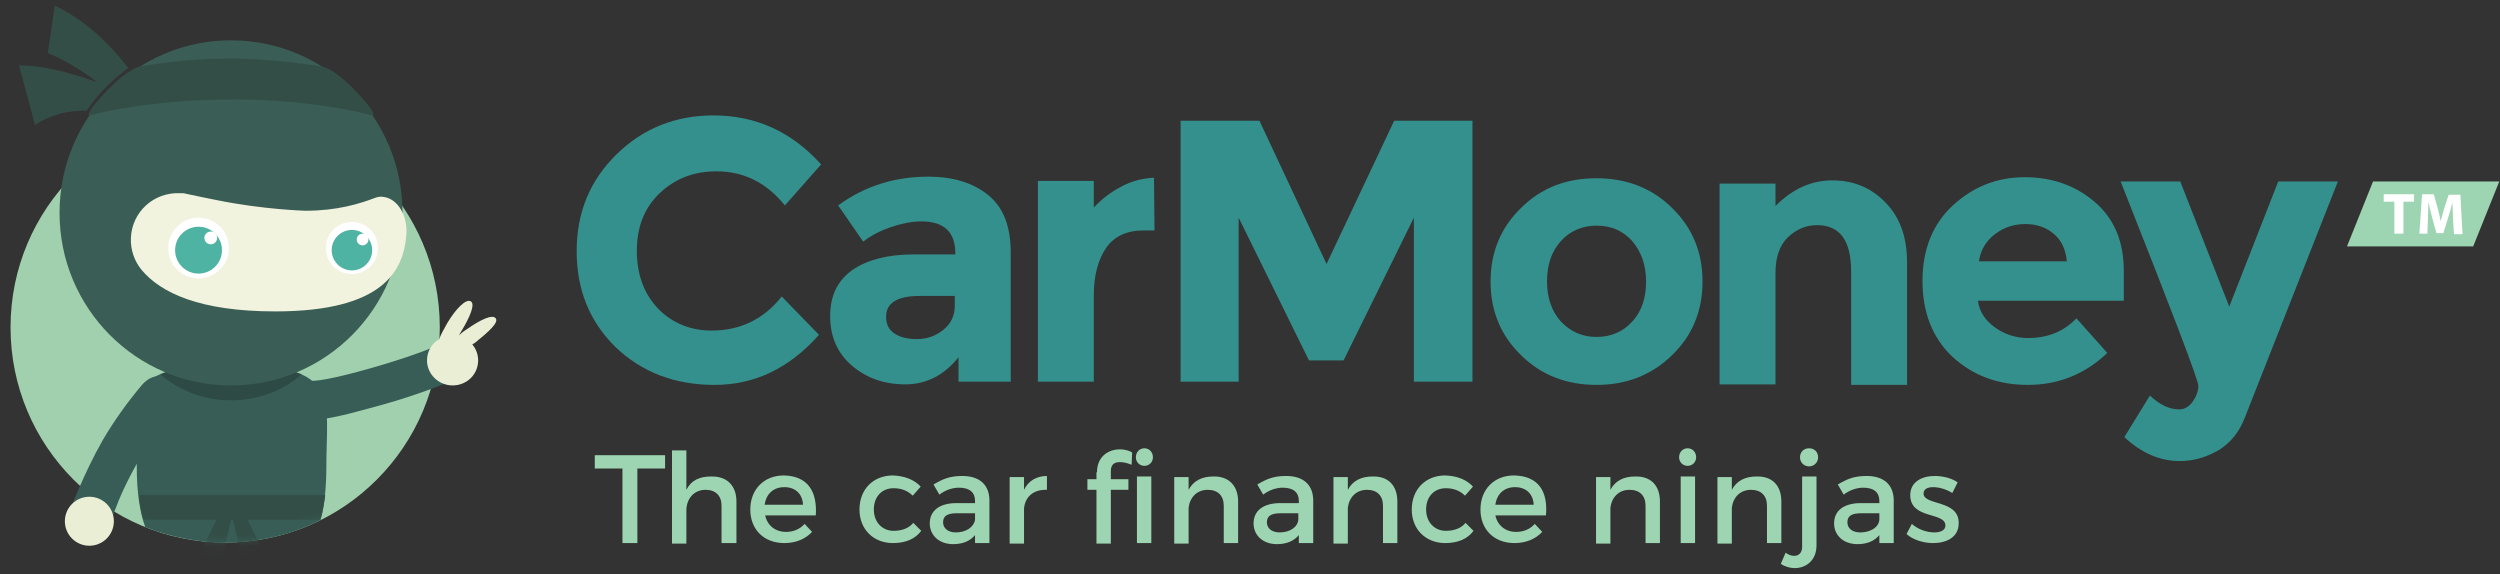 <svg xmlns="http://www.w3.org/2000/svg" width="222" height="51" viewBox="0 0 222 51" fill="none"><rect x="0" y="0" width="222" height="51" fill="#333333" stroke="none"/><g clip-path="url(#clip0_45_1580)"><path d="M63.173 29.355C65.727 29.355 67.808 28.362 69.416 26.328L72.726 29.733C70.078 32.713 67.004 34.179 63.457 34.179C59.91 34.179 56.978 33.044 54.66 30.821C52.343 28.551 51.208 25.714 51.208 22.308C51.208 18.856 52.39 16.018 54.755 13.701C57.12 11.384 60.004 10.249 63.362 10.249C67.146 10.249 70.314 11.715 72.915 14.6L69.7 18.241C68.044 16.208 66.058 15.214 63.599 15.214C61.66 15.214 60.004 15.829 58.633 17.106C57.261 18.383 56.552 20.086 56.552 22.261C56.552 24.437 57.214 26.139 58.491 27.463C59.721 28.693 61.329 29.355 63.173 29.355Z" fill="#34908D"></path><path d="M89.799 33.895H85.117V31.72C83.84 33.328 82.232 34.132 80.388 34.132C78.496 34.132 76.935 33.564 75.658 32.476C74.382 31.389 73.719 29.923 73.719 28.078C73.719 26.234 74.382 24.91 75.706 23.964C77.03 23.065 78.827 22.592 81.144 22.592H84.833V22.498C84.833 20.606 83.84 19.66 81.806 19.66C80.955 19.66 80.057 19.849 79.064 20.18C78.118 20.511 77.314 20.937 76.652 21.457L74.429 18.241C76.746 16.539 79.442 15.687 82.421 15.687C84.597 15.687 86.347 16.208 87.718 17.295C89.09 18.383 89.752 20.086 89.752 22.45V33.895H89.799ZM84.786 27.132V26.281H81.665C79.678 26.281 78.685 26.896 78.685 28.125C78.685 28.788 78.922 29.261 79.395 29.591C79.868 29.923 80.53 30.112 81.428 30.112C82.327 30.112 83.083 29.828 83.746 29.308C84.455 28.74 84.786 28.031 84.786 27.132Z" fill="#34908D"></path><path d="M101.528 20.464C100.062 20.464 98.927 20.984 98.217 22.025C97.508 23.065 97.129 24.484 97.129 26.186V33.895H92.164V16.066H97.129V18.43C97.792 17.721 98.548 17.106 99.541 16.586C100.487 16.066 101.48 15.829 102.474 15.782L102.521 20.464H101.528Z" fill="#34908D"></path><path d="M125.553 19.329L119.31 32.004H116.236L109.993 19.329V33.895H104.838V10.722H111.838L117.797 23.444L123.803 10.722H130.755V33.895H125.553V19.329Z" fill="#34908D"></path><path d="M151.185 25.004C151.185 27.605 150.287 29.781 148.49 31.53C146.692 33.28 144.47 34.179 141.774 34.179C139.078 34.179 136.808 33.28 135.058 31.53C133.261 29.781 132.363 27.605 132.363 25.004C132.363 22.403 133.261 20.227 135.058 18.478C136.856 16.68 139.078 15.829 141.774 15.829C144.47 15.829 146.74 16.728 148.49 18.478C150.287 20.227 151.185 22.403 151.185 25.004ZM137.376 25.004C137.376 26.47 137.801 27.652 138.605 28.551C139.457 29.45 140.497 29.922 141.774 29.922C143.051 29.922 144.139 29.45 144.943 28.551C145.794 27.652 146.172 26.423 146.172 25.004C146.172 23.538 145.747 22.356 144.943 21.41C144.091 20.464 143.051 20.038 141.774 20.038C140.497 20.038 139.409 20.511 138.605 21.41C137.754 22.356 137.376 23.538 137.376 25.004Z" fill="#34908D"></path><path d="M157.664 24.2V34.132H152.699V16.302H157.664V18.288C159.178 16.775 160.833 16.018 162.725 16.018C164.617 16.018 166.177 16.68 167.454 18.005C168.731 19.329 169.346 21.079 169.346 23.302V34.179H164.38V24.105C164.38 21.363 163.387 19.991 161.353 19.991C160.36 19.991 159.509 20.369 158.752 21.079C158.043 21.788 157.664 22.829 157.664 24.2Z" fill="#34908D"></path><path d="M187.128 31.341C185.142 33.233 182.777 34.179 180.081 34.179C177.386 34.179 175.163 33.328 173.366 31.672C171.616 30.017 170.717 27.747 170.717 24.957C170.717 22.166 171.616 19.896 173.413 18.241C175.21 16.586 177.338 15.735 179.798 15.735C182.257 15.735 184.338 16.491 186.04 17.957C187.743 19.424 188.594 21.457 188.594 24.058V26.707H175.636C175.778 27.7 176.298 28.456 177.149 29.071C178 29.686 178.994 30.017 180.081 30.017C181.831 30.017 183.25 29.45 184.385 28.267L187.128 31.341ZM182.351 20.748C181.689 20.18 180.838 19.896 179.845 19.896C178.852 19.896 177.953 20.18 177.149 20.795C176.345 21.41 175.872 22.214 175.73 23.207H183.534C183.439 22.166 183.061 21.315 182.351 20.748Z" fill="#34908D"></path><path d="M193.56 40.942C191.81 40.942 190.155 40.232 188.641 38.814L190.912 35.125C191.763 35.929 192.614 36.354 193.513 36.354C193.986 36.354 194.364 36.118 194.695 35.692C195.026 35.219 195.215 34.746 195.215 34.273C195.215 33.753 192.898 27.7 188.31 16.113H193.607L197.958 27.227L202.309 16.113H207.606L199.33 37.111C198.857 38.341 198.1 39.287 197.06 39.949C195.925 40.611 194.79 40.942 193.56 40.942Z" fill="#34908D"></path><path d="M19.995 48.178C30.521 48.178 39.054 39.623 39.054 29.071C39.054 18.519 30.521 9.965 19.995 9.965C9.469 9.965 0.936 18.519 0.936 29.071C0.936 39.623 9.469 48.178 19.995 48.178Z" fill="#A0D0AD"></path><path d="M20.562 32.382C10.016 32.382 12.144 35.881 12.144 41.415C12.144 43.779 12.428 45.529 12.901 46.806C15.076 47.657 17.488 48.178 19.995 48.178C23.021 48.178 25.906 47.468 28.46 46.191C28.791 44.962 28.98 43.401 28.98 41.415C28.98 35.456 30.352 32.382 20.562 32.382Z" fill="#385D56"></path><path d="M32.527 32.807C36.925 31.578 38.959 30.632 38.959 30.632L40.189 33.801C40.189 33.801 37.257 35.03 33.993 35.929C32.054 36.449 29.926 37.111 27.94 37.3C27.94 37.3 26.001 37.584 25.764 35.74C25.622 34.415 27.514 33.801 27.514 33.801C27.514 33.801 28.129 34.037 32.527 32.807Z" fill="#385D56"></path><path d="M12.428 40.705C10.111 44.631 9.638 47.184 9.638 47.184L6.232 45.293C6.232 45.293 7.415 42.077 9.117 39.097C10.111 37.395 11.293 35.74 12.57 34.226C12.57 34.226 13.752 32.666 15.171 33.848C16.164 34.699 15.265 36.449 15.265 36.449C15.265 36.449 14.745 36.733 12.428 40.705Z" fill="#385D56"></path><path d="M7.935 48.461C9.137 48.461 10.111 47.487 10.111 46.286C10.111 45.084 9.137 44.111 7.935 44.111C6.734 44.111 5.76 45.084 5.76 46.286C5.76 47.487 6.734 48.461 7.935 48.461Z" fill="#EAEED4"></path><path d="M44.02 28.267C43.736 27.889 42.695 28.362 41.419 29.26C41.182 29.402 40.946 29.591 40.756 29.781C40.804 29.686 40.898 29.544 40.946 29.45C41.75 28.125 42.222 26.99 41.797 26.754C41.371 26.517 40.473 27.416 39.716 28.693C39.432 29.213 39.148 29.686 39.007 30.112C38.344 30.49 37.919 31.199 37.919 32.003C37.919 33.233 38.959 34.226 40.189 34.226C41.466 34.226 42.459 33.233 42.459 32.003C42.459 31.483 42.27 30.963 41.939 30.585C42.033 30.537 42.081 30.49 42.175 30.443C43.405 29.45 44.303 28.646 44.02 28.267Z" fill="#EAEED4"></path><path opacity="0.2" d="M14.225 33.233C15.928 34.699 18.103 35.55 20.515 35.55C22.927 35.55 25.102 34.699 26.805 33.233C25.528 32.666 23.589 32.382 20.562 32.382C17.535 32.382 15.502 32.666 14.225 33.233Z" fill="#010101"></path><mask id="mask0_45_1580" style="mask-type:luminance" maskUnits="userSpaceOnUse" x="0" y="9" width="40" height="40"><path d="M19.995 48.178C30.521 48.178 39.054 39.623 39.054 29.071C39.054 18.519 30.521 9.965 19.995 9.965C9.469 9.965 0.936 18.519 0.936 29.071C0.936 39.623 9.469 48.178 19.995 48.178Z" fill="white"></path></mask><g mask="url(#mask0_45_1580)"><path d="M17.204 50.211L19.569 45.482H20.704L19.522 50.306L19.474 50.495C19.474 50.495 19.427 50.779 19.096 50.779H17.204C16.826 50.779 17.11 50.306 17.11 50.306L17.204 50.211Z" fill="#334E46"></path></g><mask id="mask1_45_1580" style="mask-type:luminance" maskUnits="userSpaceOnUse" x="0" y="9" width="40" height="40"><path d="M19.995 48.178C30.521 48.178 39.054 39.623 39.054 29.071C39.054 18.519 30.521 9.965 19.995 9.965C9.469 9.965 0.936 18.519 0.936 29.071C0.936 39.623 9.469 48.178 19.995 48.178Z" fill="white"></path></mask><g mask="url(#mask1_45_1580)"><path d="M24.015 50.211L21.65 45.482H20.515L21.697 50.306L21.744 50.495C21.744 50.495 21.792 50.779 22.123 50.779H24.015C24.393 50.779 24.109 50.306 24.109 50.306L24.015 50.211Z" fill="#334E46"></path></g><mask id="mask2_45_1580" style="mask-type:luminance" maskUnits="userSpaceOnUse" x="0" y="9" width="40" height="40"><path d="M19.995 48.178C30.521 48.178 39.054 39.623 39.054 29.071C39.054 18.519 30.521 9.965 19.995 9.965C9.469 9.965 0.936 18.519 0.936 29.071C0.936 39.623 9.469 48.178 19.995 48.178Z" fill="white"></path></mask><g mask="url(#mask2_45_1580)"><path d="M28.886 43.968H12.333C12.38 44.489 12.475 45.198 12.712 46.144H28.46C28.744 45.198 28.791 44.489 28.886 43.968Z" fill="#334E46"></path></g><path d="M20.515 34.226C28.925 34.226 35.743 27.366 35.743 18.903C35.743 10.441 28.925 3.58 20.515 3.58C12.105 3.58 5.287 10.441 5.287 18.903C5.287 27.366 12.105 34.226 20.515 34.226Z" fill="#3A5E56"></path><path d="M33.284 17.579C31.913 18.099 29.926 18.714 27.136 18.714C27.136 18.714 23.4 18.62 19.238 17.768C18.292 17.579 17.346 17.39 16.495 17.201C16.353 17.154 16.164 17.154 15.975 17.154C13.658 17.059 11.719 18.809 11.624 21.126C11.577 22.214 11.955 23.207 12.57 23.964C14.272 25.997 17.725 27.653 24.44 27.653C34.135 27.653 35.791 23.964 36.074 20.984C36.264 19.187 35.318 17.627 34.041 17.485C33.804 17.437 33.52 17.485 33.284 17.579Z" fill="#F1F3DE"></path><path d="M20.515 5.188C23.4 5.236 26.096 5.519 28.555 5.898C30.068 6.182 32.622 9.114 33 9.776C33.331 10.343 33.047 10.249 33.047 10.249C29.737 9.397 25.764 8.877 20.941 8.83C15.975 8.83 11.435 9.35 7.982 10.249C7.982 10.249 7.699 10.343 8.03 9.776C8.408 9.161 10.962 6.182 12.475 5.898C15.029 5.472 17.488 5.188 20.515 5.188Z" fill="#334E46"></path><path d="M17.63 24.72C19.119 24.72 20.326 23.514 20.326 22.025C20.326 20.536 19.119 19.329 17.63 19.329C16.141 19.329 14.934 20.536 14.934 22.025C14.934 23.514 16.141 24.72 17.63 24.72Z" fill="white"></path><path d="M17.63 24.295C18.779 24.295 19.711 23.363 19.711 22.214C19.711 21.065 18.779 20.133 17.63 20.133C16.481 20.133 15.549 21.065 15.549 22.214C15.549 23.363 16.481 24.295 17.63 24.295Z" fill="#4EB3A2"></path><path d="M18.718 21.694C19.031 21.694 19.285 21.439 19.285 21.126C19.285 20.813 19.031 20.558 18.718 20.558C18.404 20.558 18.15 20.813 18.15 21.126C18.15 21.439 18.404 21.694 18.718 21.694Z" fill="white"></path><path d="M31.25 24.342C32.53 24.342 33.568 23.305 33.568 22.025C33.568 20.745 32.53 19.707 31.25 19.707C29.971 19.707 28.933 20.745 28.933 22.025C28.933 23.305 29.971 24.342 31.25 24.342Z" fill="white"></path><path d="M31.25 24.011C32.243 24.011 33.047 23.206 33.047 22.214C33.047 21.221 32.243 20.417 31.25 20.417C30.258 20.417 29.453 21.221 29.453 22.214C29.453 23.206 30.258 24.011 31.25 24.011Z" fill="#4EB3A2"></path><path d="M32.196 21.788C32.484 21.788 32.717 21.555 32.717 21.268C32.717 20.981 32.484 20.748 32.196 20.748C31.909 20.748 31.676 20.981 31.676 21.268C31.676 21.555 31.909 21.788 32.196 21.788Z" fill="white"></path><path d="M7.699 9.823C4.814 9.776 3.111 11.1 3.111 11.1L1.692 5.803C3.962 5.803 6.611 6.56 8.644 7.317C6.374 5.519 4.246 4.715 4.246 4.715L4.861 0.506C7.793 1.878 9.969 4.195 11.387 6.04C9.969 7.08 8.692 8.357 7.699 9.823Z" fill="#334E46"></path><path d="M211.153 21.883H208.41L210.727 16.113H211.389H220.801H221.936L219.618 21.883H218.625H211.153Z" fill="#9DD4B1"></path><path d="M212.619 17.91H211.673V17.248H214.369V17.91H213.423V20.748H212.619V17.91Z" fill="white"></path><path d="M217.821 19.376C217.821 18.951 217.774 18.43 217.774 17.957C217.679 18.383 217.537 18.903 217.395 19.329L216.97 20.7H216.355L215.977 19.329C215.882 18.903 215.74 18.43 215.646 17.957C215.646 18.43 215.598 18.951 215.598 19.424L215.551 20.748H214.842L215.078 17.248H216.118L216.45 18.43C216.544 18.856 216.686 19.282 216.733 19.66C216.828 19.234 216.97 18.809 217.064 18.43L217.443 17.295H218.483L218.672 20.795H217.916L217.821 19.376Z" fill="white"></path><path d="M56.599 41.604V48.225H55.275V41.604H52.816V40.422H59.059V41.604H56.599Z" fill="#9DD4B1"></path><path d="M65.396 44.536V48.225H64.072V44.914C64.072 44.016 63.552 43.496 62.653 43.496C61.613 43.496 60.95 44.3 60.95 45.34V48.272H59.674V39.996H60.95V43.496C61.376 42.644 62.133 42.313 63.126 42.313C64.545 42.266 65.396 43.117 65.396 44.536Z" fill="#9DD4B1"></path><path d="M72.442 45.766H67.95C68.139 46.664 68.848 47.232 69.794 47.232C70.456 47.232 71.024 46.995 71.449 46.522L72.112 47.232C71.544 47.847 70.693 48.225 69.652 48.225C67.808 48.225 66.626 46.995 66.626 45.245C66.626 43.448 67.855 42.219 69.605 42.219C71.733 42.266 72.584 43.638 72.442 45.766ZM71.308 44.82C71.26 43.874 70.645 43.259 69.652 43.259C68.706 43.259 68.044 43.827 67.902 44.82H71.308Z" fill="#9DD4B1"></path><path d="M81.759 43.212L81.05 44.016C80.624 43.59 80.057 43.354 79.347 43.354C78.307 43.354 77.597 44.111 77.597 45.245C77.597 46.38 78.354 47.137 79.347 47.137C80.104 47.137 80.719 46.901 81.097 46.428L81.806 47.137C81.286 47.847 80.435 48.225 79.3 48.225C77.55 48.225 76.321 46.995 76.321 45.245C76.321 43.448 77.55 42.219 79.3 42.219C80.341 42.266 81.192 42.597 81.759 43.212Z" fill="#9DD4B1"></path><path d="M86.583 47.516C86.158 48.036 85.496 48.32 84.644 48.32C83.367 48.32 82.563 47.516 82.563 46.475C82.563 45.387 83.367 44.725 84.786 44.678H86.583V44.489C86.583 43.732 86.11 43.307 85.164 43.307C84.597 43.307 83.982 43.496 83.415 43.921L82.894 43.023C83.698 42.55 84.313 42.266 85.448 42.266C86.962 42.266 87.813 43.023 87.86 44.347V48.225H86.583V47.516ZM86.583 46.144V45.577H84.975C84.124 45.577 83.746 45.813 83.746 46.381C83.746 46.901 84.171 47.279 84.881 47.279C85.779 47.279 86.489 46.806 86.583 46.144Z" fill="#9DD4B1"></path><path d="M90.934 43.496C91.312 42.692 92.069 42.266 92.968 42.266V43.496C91.785 43.448 91.029 44.111 90.934 45.151V48.272H89.657V42.361H90.934V43.496Z" fill="#9DD4B1"></path><path d="M97.413 41.935C97.413 40.516 98.454 39.901 99.447 39.901C99.825 39.901 100.251 39.996 100.535 40.185L100.487 41.273C100.156 41.131 99.778 41.036 99.447 41.036C98.974 41.036 98.643 41.226 98.643 41.84V42.55H100.204V43.496H98.643V48.272H97.366V43.496H96.562V42.55H97.366V41.935H97.413ZM100.866 40.611C100.866 40.138 101.197 39.807 101.622 39.807C102.048 39.807 102.379 40.138 102.379 40.611C102.379 41.036 102.048 41.368 101.622 41.368C101.197 41.368 100.866 41.036 100.866 40.611ZM102.237 42.313V48.225H100.96V42.313H102.237Z" fill="#9DD4B1"></path><path d="M109.946 44.536V48.225H108.669V44.914C108.669 44.016 108.149 43.496 107.25 43.496C106.257 43.496 105.642 44.205 105.548 45.104V48.272H104.271V42.361H105.548V43.496C105.973 42.692 106.73 42.313 107.723 42.313C109.095 42.266 109.946 43.117 109.946 44.536Z" fill="#9DD4B1"></path><path d="M115.337 47.516C114.912 48.036 114.249 48.32 113.398 48.32C112.121 48.32 111.317 47.516 111.317 46.475C111.317 45.387 112.121 44.725 113.54 44.678H115.337V44.489C115.337 43.732 114.864 43.307 113.918 43.307C113.351 43.307 112.736 43.496 112.169 43.921L111.648 43.023C112.452 42.55 113.067 42.266 114.202 42.266C115.716 42.266 116.567 43.023 116.614 44.347V48.225H115.337V47.516ZM115.29 46.144V45.577H113.729C112.878 45.577 112.5 45.813 112.5 46.381C112.5 46.901 112.925 47.279 113.635 47.279C114.533 47.279 115.243 46.806 115.29 46.144Z" fill="#9DD4B1"></path><path d="M124.086 44.536V48.225H122.81V44.914C122.81 44.016 122.289 43.496 121.391 43.496C120.398 43.496 119.783 44.205 119.688 45.104V48.272H118.411V42.361H119.688V43.496C120.114 42.692 120.87 42.313 121.864 42.313C123.282 42.266 124.086 43.117 124.086 44.536Z" fill="#9DD4B1"></path><path d="M130.802 43.212L130.093 44.016C129.667 43.59 129.1 43.354 128.39 43.354C127.35 43.354 126.64 44.111 126.64 45.245C126.64 46.38 127.397 47.137 128.39 47.137C129.147 47.137 129.762 46.901 130.14 46.428L130.849 47.137C130.329 47.847 129.478 48.225 128.343 48.225C126.593 48.225 125.363 46.995 125.363 45.245C125.363 43.448 126.593 42.219 128.343 42.219C129.431 42.266 130.235 42.597 130.802 43.212Z" fill="#9DD4B1"></path><path d="M137.281 45.766H132.788C132.978 46.664 133.687 47.232 134.633 47.232C135.295 47.232 135.862 46.995 136.288 46.522L136.95 47.232C136.383 47.847 135.531 48.225 134.491 48.225C132.646 48.225 131.464 46.995 131.464 45.245C131.464 43.448 132.694 42.219 134.444 42.219C136.619 42.266 137.47 43.638 137.281 45.766ZM136.193 44.82C136.146 43.874 135.531 43.259 134.538 43.259C133.592 43.259 132.93 43.827 132.788 44.82H136.193Z" fill="#9DD4B1"></path><path d="M147.402 44.536V48.225H146.125V44.914C146.125 44.016 145.605 43.496 144.706 43.496C143.713 43.496 143.098 44.205 143.004 45.104V48.272H141.727V42.361H143.004V43.496C143.429 42.692 144.186 42.313 145.179 42.313C146.598 42.266 147.402 43.117 147.402 44.536Z" fill="#9DD4B1"></path><path d="M150.618 40.611C150.618 41.036 150.287 41.368 149.861 41.368C149.435 41.368 149.104 41.036 149.104 40.611C149.104 40.138 149.435 39.807 149.861 39.807C150.287 39.807 150.618 40.138 150.618 40.611ZM149.246 48.225V42.313H150.523V48.225H149.246Z" fill="#9DD4B1"></path><path d="M158.185 44.536V48.225H156.908V44.914C156.908 44.016 156.388 43.496 155.489 43.496C154.496 43.496 153.881 44.205 153.786 45.104V48.272H152.51V42.361H153.786V43.496C154.212 42.692 154.969 42.313 155.962 42.313C157.381 42.266 158.185 43.117 158.185 44.536Z" fill="#9DD4B1"></path><path d="M161.306 48.414C161.306 49.833 160.313 50.448 159.367 50.448C158.941 50.448 158.468 50.306 158.137 50.069L158.563 49.076C158.799 49.266 159.083 49.36 159.32 49.36C159.698 49.36 160.029 49.124 160.029 48.556V42.313H161.306V48.414ZM161.448 40.611C161.448 41.036 161.117 41.415 160.644 41.415C160.218 41.415 159.84 41.084 159.84 40.611C159.84 40.138 160.171 39.807 160.644 39.807C161.117 39.807 161.448 40.138 161.448 40.611Z" fill="#9DD4B1"></path><path d="M166.887 47.516C166.461 48.036 165.799 48.32 164.948 48.32C163.671 48.32 162.867 47.516 162.867 46.475C162.867 45.387 163.671 44.725 165.089 44.678H166.887V44.489C166.887 43.732 166.414 43.307 165.468 43.307C164.9 43.307 164.285 43.496 163.718 43.921L163.198 43.023C164.002 42.55 164.616 42.266 165.752 42.266C167.265 42.266 168.116 43.023 168.163 44.347V48.225H166.887V47.516ZM166.887 46.144V45.577H165.279C164.427 45.577 164.049 45.813 164.049 46.381C164.049 46.901 164.475 47.279 165.184 47.279C166.13 47.279 166.839 46.806 166.887 46.144Z" fill="#9DD4B1"></path><path d="M173.839 42.834L173.366 43.779C172.846 43.448 172.183 43.259 171.663 43.259C171.143 43.259 170.812 43.448 170.812 43.827C170.812 44.914 173.981 44.347 173.933 46.475C173.933 47.705 172.846 48.225 171.663 48.225C170.812 48.225 169.866 47.941 169.299 47.421L169.772 46.523C170.292 46.995 171.096 47.279 171.758 47.279C172.325 47.279 172.751 47.09 172.751 46.664C172.751 45.435 169.63 46.144 169.63 43.969C169.63 42.786 170.67 42.266 171.805 42.266C172.514 42.266 173.318 42.455 173.839 42.834Z" fill="#9DD4B1"></path></g><defs><clipPath id="clip0_45_1580"><rect width="221" height="50.272" fill="white" transform="translate(0.936 0.506)"></rect></clipPath></defs></svg>